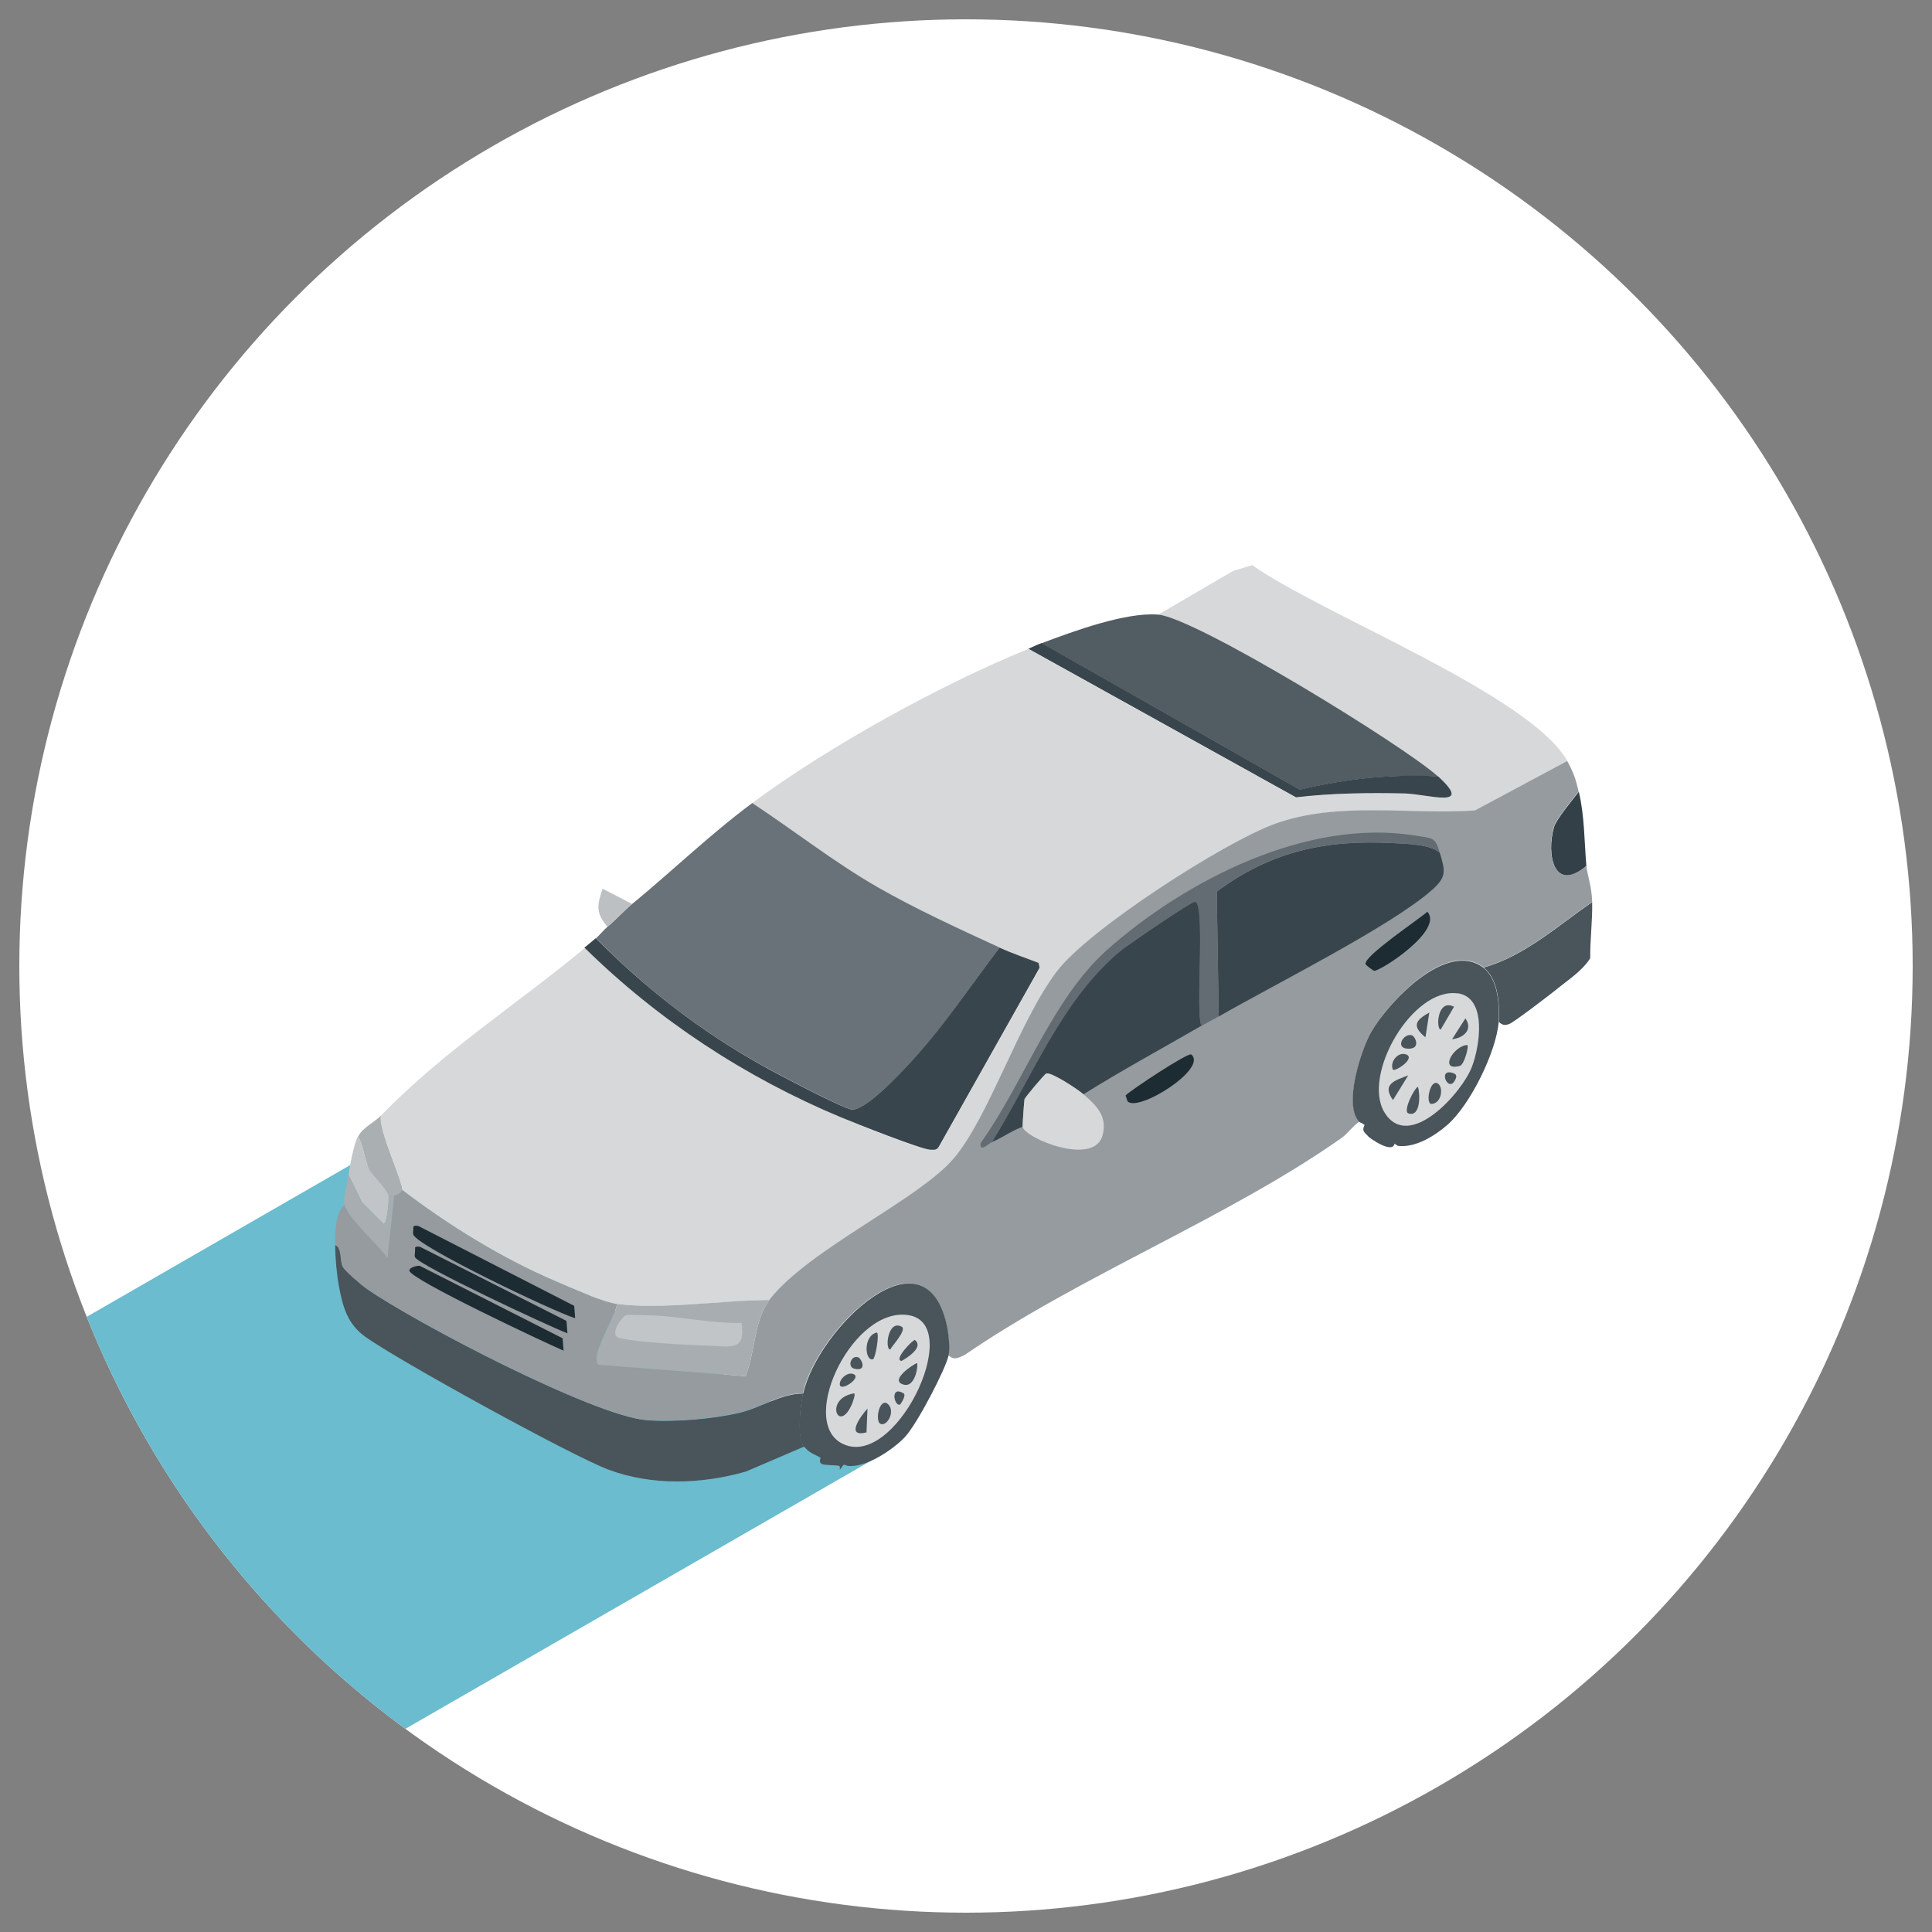 <svg xmlns="http://www.w3.org/2000/svg" xmlns:xlink="http://www.w3.org/1999/xlink" id="Layer_1" viewBox="0 0 100 100"><rect x="0" y="0" width="100" height="100" fill="#808080" stroke="none"/><defs><style>.cls-1{fill:none;}.cls-2{fill:#697278;}.cls-3{fill:#a7adb0;}.cls-4{fill:#959b9f;}.cls-5{fill:#1d2b33;}.cls-6{fill:#d6d8da;}.cls-7{fill:#aaafb2;}.cls-8{fill:#344048;}.cls-9{fill:#fff;}.cls-10{fill:#525d63;}.cls-11{fill:#6abcce;}.cls-12{fill:#39454c;}.cls-13{fill:#bcc0c3;}.cls-14{fill:#49545b;}.cls-15{fill:#c1c5c7;}.cls-16{clip-path:url(#clippath);}.cls-17{fill:#626c72;}</style><clipPath id="clippath"><circle class="cls-1" cx="50" cy="50" r="49"></circle></clipPath></defs><circle class="cls-9" cx="50" cy="50" r="49"></circle><g class="cls-16"><polygon class="cls-11" points="16.28 92.19 45.1 75.6 18.55 60.06 -10.29 76.67 16.28 92.19"></polygon></g><g id="Generative_Object"><path class="cls-6" d="M59.93,31.81c1.93.15,12.74,6.79,14.49,8.38,1.91,1.73-.52.91-1.73.89-1.87-.04-3.76-.02-5.62.2l-13.85-7.69c-4.53,1.84-10.39,5.08-14.29,7.98,2.17,1.42,4.2,3.04,6.46,4.34,2.04,1.18,4.22,2.16,6.36,3.15.65.3,1.35.52,2.02.79l.05.25-5.22,9.27c-.13.18-.25.15-.44.15-.5-.01-3.93-1.38-4.63-1.68-4.93-2.06-9.46-5.04-13.26-8.77-3.56,2.95-7.27,5.3-10.55,8.67-.15.75,1.17,3.44,1.08,3.84,2.38,1.82,5.18,3.56,7.94,4.73.75.32,2.49,1.09,3.2,1.18,2.38.31,5.45-.19,7.89-.2,2.05-2.64,7.71-5.15,9.56-7.34s3.36-7.08,5.32-9.66c1.66-2.19,8.66-6.69,11.29-7.64,3.27-1.18,6.95-.46,10.35-.69l4.78-2.56c-1.92-3.45-12.84-7.66-16.31-10.15l-.99.3-3.89,2.27Z"></path><path class="cls-14" d="M17.35,64.44c0,.64.08,1.54.2,2.17.2,1.05.44,1.91,1.33,2.56,1.61,1.18,10.78,6.22,12.62,6.9,2.26.84,4.81.75,7.1.1l3.01-1.29s.05.04.07.06c-.02-.02-.05-.04-.07-.06-.37-.48-.18-2.14-.04-2.75-1.15,0-2.16.72-3.26.99-1.39.33-3.41.5-4.83.39-2.74-.21-12.02-5.07-14.49-6.8-.25-.18-1.11-.91-1.23-1.13-.17-.32-.03-.97-.39-1.13Z"></path><path class="cls-2" d="M38.93,41.57c-2.18,1.62-4.12,3.5-6.21,5.22-.44.36-.84.82-1.28,1.18-.2.17-.4.43-.59.59,2.55,2.6,5.44,4.83,8.63,6.6.66.37,4.17,2.23,4.63,2.27.69.06,2.39-1.78,2.91-2.32,1.76-1.85,3.18-4.05,4.73-6.06-2.14-.99-4.32-1.98-6.36-3.15-2.25-1.3-4.29-2.91-6.46-4.34Z"></path><path class="cls-12" d="M30.26,49.06c3.8,3.74,8.33,6.71,13.26,8.77.7.29,4.14,1.66,4.63,1.68.19,0,.32.04.44-.15l5.22-9.27-.05-.25c-.67-.26-1.37-.49-2.02-.79-1.55,2.02-2.98,4.21-4.73,6.06-.51.54-2.21,2.37-2.91,2.32-.46-.04-3.98-1.9-4.63-2.27-3.18-1.77-6.08-4.01-8.63-6.6-.2.16-.39.33-.59.49Z"></path><path class="cls-14" d="M76.79,50.08c.64.49.81,1.56.79,2.33,0,.16.01.33,0,.49.2.16.29.19.54.1.26-.1,2.07-1.49,2.42-1.77.62-.51,1.32-.94,1.77-1.63-.01-.98.12-1.93.1-2.91-1.79,1.24-3.51,2.8-5.62,3.39Z"></path><path class="cls-10" d="M59.93,31.81c-1.69-.13-4.41.88-6.01,1.48l13.36,7.59c2.41-.57,4.66-.81,7.15-.69-1.75-1.59-12.56-8.23-14.49-8.38Z"></path><path class="cls-12" d="M53.23,33.58l13.85,7.69c1.86-.22,3.74-.24,5.62-.2,1.21.03,3.63.84,1.73-.89-2.49-.12-4.73.12-7.15.69l-13.36-7.59c-.29.11-.45.2-.69.3Z"></path><path class="cls-8" d="M82.11,44.82c-.11-1.29-.09-2.56-.39-3.84-.3.39-1.16,1.41-1.28,1.82-.42,1.42-.01,3.46,1.68,2.02Z"></path><path class="cls-7" d="M18.53,58.82c.31.53.3,1.15.59,1.73.14.27.92,1.04.99,1.33.1,0,.2.01.3,0,.18-.02.36-.12.39-.3.08-.41-1.24-3.09-1.08-3.84-.35.36-.92.59-1.18,1.08Z"></path><path class="cls-15" d="M18.04,60.79l.69,1.43,1.13,1.13c.18-.03.29-1.29.25-1.48-.06-.29-.85-1.06-.99-1.33-.29-.57-.28-1.19-.59-1.73-.22.42-.41,1.47-.49,1.97Z"></path><path class="cls-3" d="M18.04,60.79c-.07.45-.3,1.16-.2,1.58.19.74,1.77,2.07,2.22,2.76l.35-3.25c-.09.01-.2,0-.3,0,.04.19-.07,1.45-.25,1.48l-1.13-1.13-.69-1.43Z"></path><path class="cls-13" d="M31.44,47.97c.44-.37.84-.82,1.28-1.18l-1.53-.79c-.29.86-.36,1.25.25,1.97Z"></path><path class="cls-4" d="M39.82,67.29c-.79,1.02-.74,2.74-1.23,3.94l-7.59-.59c-.55-.31.91-2.61.94-3.15-.72-.09-2.46-.86-3.2-1.18-2.76-1.18-5.56-2.91-7.94-4.73-.04.18-.22.27-.39.3l-.35,3.25c-.45-.69-2.03-2.02-2.22-2.76-.51.42-.49,1.46-.49,2.07.36.16.22.82.39,1.13.12.23.98.96,1.23,1.13,2.47,1.73,11.75,6.59,14.49,6.8,1.42.11,3.44-.07,4.83-.39,1.11-.26,2.11-.99,3.26-.99.77-3.39,6.42-8.84,7.47-3.36.07.34.14.99.06,1.38.3.29.52.14.84,0,5.98-4.11,13.67-7.12,19.52-11.24.29-.2.6-.64.93-.85.02.02.06.03.09.05-.02-.02-.06-.03-.09-.05-.85-.88.09-3.74.62-4.67.86-1.49,3.88-4.77,5.8-3.31,2.11-.59,3.83-2.15,5.62-3.39-.02-.81-.26-1.41-.3-1.87-1.69,1.43-2.1-.6-1.68-2.02.12-.41.98-1.43,1.28-1.82-.15-.65-.27-.99-.59-1.58l-4.78,2.56c-3.4.23-7.08-.49-10.35.69-2.62.95-9.63,5.45-11.29,7.64-1.96,2.58-3.49,7.49-5.32,9.66s-7.52,4.71-9.56,7.34Z"></path><path class="cls-5" d="M21.64,63.45c-.09,0-.2-.03-.25.05.02.12-.03.28,0,.39.14.6,7.29,4.01,8.38,4.34l-.05-.64-8.08-4.14Z"></path><path class="cls-5" d="M21.73,64.53c-.09,0-.2-.03-.25.05.03.14-.04.39,0,.49.16.41,6.95,3.59,7.89,3.94l-.05-.64-7.59-3.84Z"></path><path class="cls-5" d="M21.73,65.52c-.16-.02-.56.09-.54.25.04.45,7.05,3.74,7.98,4.14l-.05-.64-7.39-3.75Z"></path><path class="cls-12" d="M63.09,52.61c2.79-1.61,8.82-4.62,10.99-6.51.8-.7.74-.99.44-1.97-.56-.44-1.66-.45-2.42-.49-3.48-.19-6.33.43-9.12,2.51l.1,6.46Z"></path><path class="cls-17" d="M51.35,59.11c2.09-3.35,3.64-7.44,6.75-9.96.38-.31,3.52-2.46,3.75-2.46.57,0,0,5.89.34,6.41.29-.17.6-.33.89-.49l-.1-6.46c2.79-2.09,5.64-2.7,9.12-2.51.76.04,1.86.05,2.42.49-.25-.83-.35-.73-1.33-.89-5.55-.87-11.79,2.3-15.87,5.91-2.87,2.55-4.33,6.9-6.56,10.01-.08.53.42.02.59-.05Z"></path><path class="cls-5" d="M73.88,47.19c-.43.39-3.3,2.3-3.2,2.71.01.06.4.34.44.35.32.03,3.62-2.1,2.76-3.06Z"></path><path class="cls-12" d="M51.35,59.11c.54-.23,1.03-.59,1.58-.79-.01-.07.08-1.36.1-1.43.03-.08,1.05-1.31,1.13-1.33.3-.06,1.65.85,1.92,1.08,2-1.25,4.07-2.37,6.11-3.55-.34-.52.23-6.41-.34-6.41-.22,0-3.36,2.16-3.75,2.46-3.12,2.52-4.66,6.61-6.75,9.96Z"></path><path class="cls-6" d="M52.93,58.32c.1.59,3.71,2.08,4.14.44.26-.99-.32-1.54-.99-2.12-.27-.24-1.62-1.14-1.92-1.08-.09.02-1.11,1.25-1.13,1.33-.02.07-.11,1.36-.1,1.43Z"></path><path class="cls-5" d="M61.66,54.58c-.15-.13-3.14,1.85-3.4,2.12l.1.3c.52.6,4.18-1.69,3.3-2.42Z"></path><path class="cls-3" d="M31.94,67.49c-.02.54-1.49,2.84-.94,3.15l7.59.59c.49-1.2.44-2.92,1.23-3.94-2.43,0-5.5.51-7.89.2Z"></path><path class="cls-15" d="M33.56,68.08c-.25,0-1.03-.05-1.18,0-.13.04-.93,1.02-.3,1.18.82.21,3.59.37,4.53.39,1.14.03,2.02.34,1.77-1.18-1.57.05-3.3-.37-4.83-.39Z"></path><path class="cls-14" d="M41.56,72.12c-.14.61-.33,2.27.04,2.75.02.02.05.04.07.06.25.3.55.36.81.53.01,0-.13.19.05.31.12.08.78.06.89.1.09.04.04.19.05.2l.2-.26c.07.01.13.05.2.06.93.12,2.33-.82,2.96-1.48s2.12-3.53,2.27-4.24c.08-.39,0-1.04-.06-1.38-1.05-5.49-6.7-.03-7.47,3.36Z"></path><path class="cls-6" d="M47.07,68.08c-2.87-.53-5.73,5.35-3.55,6.6,2.74,1.57,6.44-6.07,3.55-6.6Z"></path><path class="cls-14" d="M44.21,72.12c-1.55.25-.84,2.09-.15.64.05-.1.24-.6.15-.64Z"></path><path class="cls-14" d="M47.46,70.55c-.25.11-1.32.83-.79,1.08.72.34.87-1.04.79-1.08Z"></path><path class="cls-14" d="M45.88,72.62c-.4-.15-.59.97-.3,1.08.37.15.83-.77.3-1.08Z"></path><path class="cls-14" d="M44.9,72.91c-.37.4-1.15,1.51-.05,1.23l.05-1.23Z"></path><path class="cls-14" d="M46.67,68.67c-.72-.39-.88,1.19-.59,1.18.07-.17.88-1.02.59-1.18Z"></path><path class="cls-14" d="M45.39,68.97c-.73.16-.63,1.51-.2,1.38.11-.03.34-1.27.2-1.38Z"></path><path class="cls-14" d="M47.36,69.36c-.08-.06-1.15,1.05-.69,1.08.3-.17,1.15-.71.69-1.08Z"></path><path class="cls-14" d="M44.21,71.14c-.32-.18-.79.25-.74.54.06.35,1.09-.34.74-.54Z"></path><path class="cls-14" d="M44.41,70.25c-.37-.11-.56.5-.2.59.71.18.38-.54.2-.59Z"></path><path class="cls-14" d="M46.77,72.12c-.69-.42-.51.63-.2.59.03,0,.36-.49.2-.59Z"></path><path class="cls-14" d="M70.46,58.12s.12.06.17.11c-.17.34.03.39.19.59.07.09,1.25.92,1.36.38.06.04.12.07.17.11.91.11,1.9-.51,2.56-1.08,1.19-1.04,2.53-3.78,2.66-5.32.01-.16,0-.33,0-.49.02-.76-.15-1.84-.79-2.33-1.91-1.46-4.94,1.82-5.8,3.31-.53.93-1.47,3.79-.62,4.67.02.02.06.03.09.05Z"></path><path class="cls-6" d="M75.46,51.42c-2.35-.34-4.98,4.22-3.8,6.16,1.26,2.06,4.02-1.02,4.53-2.37.4-1.05.81-3.57-.74-3.8Z"></path><path class="cls-14" d="M72.89,55.66c-.7.27-1.38.45-.79,1.28l.79-1.28Z"></path><path class="cls-14" d="M75.95,54.09c-.72.03-1.49,1.38-.39,1.08.24-.07.48-1.04.39-1.08Z"></path><path class="cls-14" d="M75.26,52.11c-.88-.45-.94,1.17-.69,1.18l.69-1.18Z"></path><path class="cls-14" d="M73.39,56.25c-.21.11-.79,1.28-.49,1.38.66.21.6-1.07.49-1.38Z"></path><path class="cls-14" d="M74.37,56.06c-.36-.12-.58,1.01-.3,1.08.58,0,.67-.96.3-1.08Z"></path><path class="cls-14" d="M75.85,52.71l-.69,1.08c.57-.06,1.1-.48.69-1.08Z"></path><path class="cls-14" d="M73.98,52.41c-.75.41-.89.72-.2,1.28l.2-1.28Z"></path><path class="cls-14" d="M72.79,54.58c-.43-.17-.88.4-.69.79.13.1,1.18-.59.69-.79Z"></path><path class="cls-14" d="M73.09,53.59c-.43-.15-.93.68-.2.69.68.01.35-.64.2-.69Z"></path><path class="cls-14" d="M75.26,55.56c-.89-.35-.31,1.05.05.35.06-.11.13-.27-.05-.35Z"></path></g></svg>